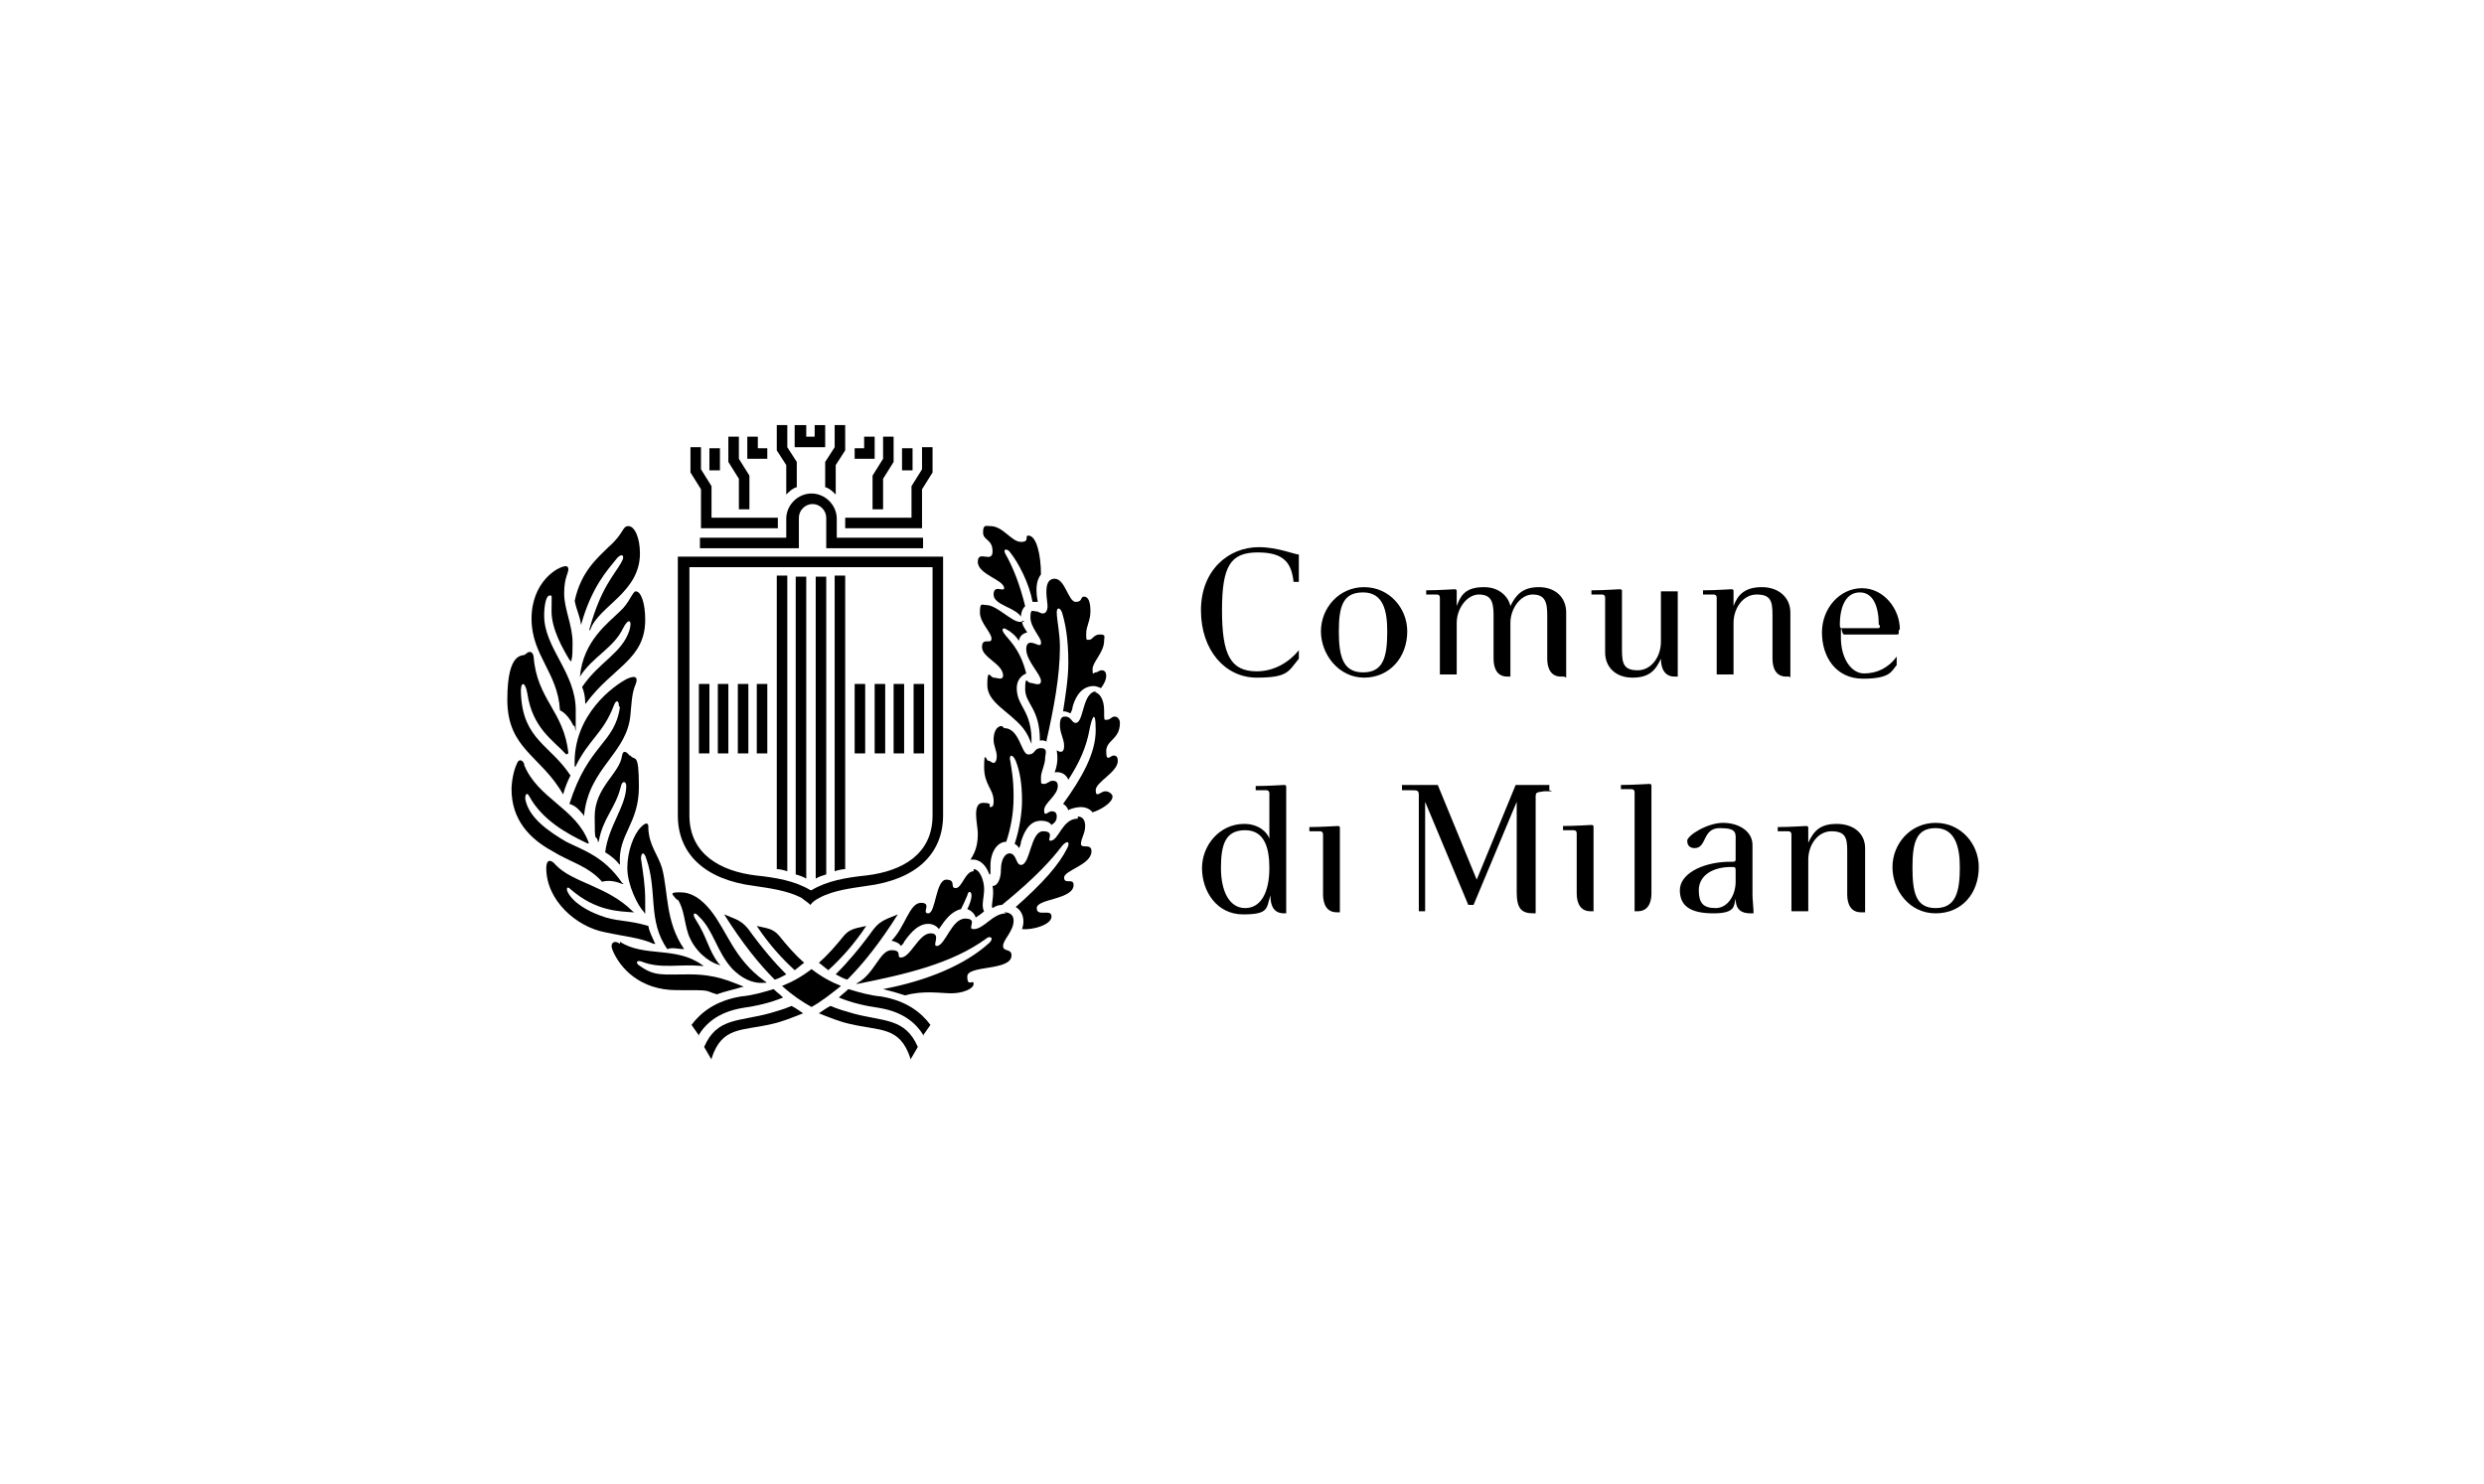 <?xml version="1.0" encoding="UTF-8"?>
<svg id="Livello_1" xmlns="http://www.w3.org/2000/svg" version="1.1" viewBox="0 0 236 141">
  <!-- Generator: Adobe Illustrator 29.8.2, SVG Export Plug-In . SVG Version: 2.1.1 Build 3)  -->
  <defs>
    <style>
      .st0 {
        fill-rule: evenodd;
      }
    </style>
  </defs>
  <path d="M147.2,75.1v-.5c-.8,0-1.1,0-1.6,0s-.9,0-1.6,0l-3.7,9-3.7-9c-.7,0-1,0-1.7,0s-1.1,0-1.7,0v.5h.8c.7,0,.8,0,.8.5v11h.6v-10.4l4.1,9.8h.5l4.1-9.8v8.6c0,1.6.5,2,1.6,2h.2v-11.1c0-.4.1-.4.8-.5h.8s0,0,0,0Z"/>
  <path d="M151.4,86.7v-8.1c0-.1,0-.2-.2-.2s-1.5.1-2.7.1v.4h1c.2,0,.3.1.3.3v5.7c0,1,.4,1.7,1.3,1.7h.3,0Z"/>
  <path d="M177.2,86.7v-6.1c0-1.4-1.1-2.3-2.7-2.3s-2.2.7-2.7,1.8v-1.4c0-.1,0-.2-.2-.2s-1.5.1-2.7.1v.4h1c.2,0,.3.1.3.3v7.3h1.6v-4.9c0-1.4.9-2.7,2.2-2.7s1.5.6,1.5,1.8v4.2c0,1,.4,1.7,1.3,1.7h.3Z"/>
  <path d="M156.9,85v-10.3c0-.1,0-.2-.2-.2s-1.5.1-2.7.1v.4h1c.2,0,.3.1.3.3v11.3h.3c.9,0,1.3-.7,1.3-1.7"/>
  <path class="st0" d="M164.9,83.8c0,1.2-.7,2.5-1.9,2.5s-1.6-.5-1.6-1.7,1-2.1,2.8-2.2h.4c.2,0,.3,0,.3.3v1.2h0ZM166.6,86.7c0-.4-.1-1.2-.1-1.7v-4.7c0-1.3-1.3-2.1-2.8-2.1s-3.4,1.2-3.4,1.7.3.7.7.7c1.2,0,.7-1.9,2.4-1.9s1.5.5,1.5,1.4v1.5c0,.2,0,.3-.3.3h-.5c-2.5.1-4.5,1.2-4.5,2.7s1,2.2,3.2,2.2,1.9-.8,2.1-1.4c0,1.1.6,1.4,1.4,1.4h.3,0Z"/>
  <path class="st0" d="M186.2,82.4c0,2.4-.4,3.9-2.3,3.9s-2.2-1.5-2.2-3.9.4-3.7,2.2-3.7,2.3,1.7,2.3,3.7ZM188,82.4c0-2.2-1.7-4.2-4.1-4.2s-4.1,2-4.1,4.2,1.6,4.4,4.1,4.4,4.1-1.9,4.1-4.4Z"/>
  <path class="st0" d="M120.6,82.5c0,2.3-.8,3.8-2.3,3.8s-2.3-1.6-2.3-3.8.4-3.6,2.3-3.6,2.3,1.8,2.3,3.6ZM122.2,86.8v-12c0-.1,0-.2-.2-.2s-1.5.1-2.7.1v.4h1c.2,0,.3.1.3.3v4.3c-.2-.6-1-1.4-2.4-1.4-2.3,0-4,2-4,4.2s1.4,4.4,3.9,4.4,2.2-.6,2.6-1.8c0,1.1.4,1.7,1.3,1.7h.2Z"/>
  <path class="st0" d="M127.3,86.8v-8.1c0-.1,0-.2-.2-.2s-1.5.1-2.7.1v.4h1c.2,0,.3.1.3.3v5.7c0,1,.4,1.7,1.3,1.7h.3Z"/>
  <path d="M123.4,62.7v-.9c-.9,1.1-2.3,2-4,2-2.5,0-3.3-1.6-3.3-5.8s.8-5.5,3.4-5.5,3.2,1.1,3.4,2.8h.5c0-.4,0-.9,0-1.3s0-.9,0-1.3c-.4,0-2-.7-3.8-.7-2.9,0-5.5,2.2-5.5,6s2.3,6.4,5.3,6.4,3-.6,4-1.8"/>
  <path class="st0" d="M131.8,60c0,2.5-.4,3.9-2.3,3.9s-2.3-1.5-2.3-3.9.4-3.7,2.3-3.7,2.3,1.7,2.3,3.7ZM133.7,60c0-2.2-1.7-4.2-4.1-4.2s-4.1,2-4.1,4.2,1.7,4.4,4.1,4.4,4.1-1.9,4.1-4.4Z"/>
  <path d="M148.8,64.4v-6.2c0-1.4-1-2.4-2.6-2.4s-2.2.8-2.7,1.8c-.1-.6-.8-1.8-2.5-1.8s-2.2.7-2.6,1.8v-1.4c0-.1,0-.2-.2-.2s-1.5.1-2.7.1v.4h1c.2,0,.3.1.3.3v7.3h1.6v-4.9c0-1.4,1-2.7,2.1-2.7s1.4.6,1.4,1.9v4.2c0,1,.4,1.7,1.3,1.7h.3v-5.1c0-1.4,1-2.7,2.1-2.7s1.4.6,1.4,1.9v4.2c0,1,.4,1.7,1.3,1.7h.3Z"/>
  <path d="M159.4,64.4v-8.2h-1.6v4.8c0,1.4-.9,2.7-2.2,2.7s-1.5-.6-1.5-1.9v-5.6c0-.1,0-.2-.2-.2s-1.5.1-2.7.1v.4h1c.2,0,.3.1.3.3v5.2c0,1.4,1,2.4,2.6,2.4s2.2-.7,2.7-1.8c0,1,.4,1.7,1.3,1.7h.3,0Z"/>
  <path d="M170.1,64.4v-6.2c0-1.4-1.1-2.4-2.7-2.4s-2.3.7-2.7,1.8v-1.4c0-.1,0-.2-.2-.2s-1.5.1-2.7.1v.4h1c.2,0,.3.1.3.3v7.3h1.6v-4.9c0-1.4.9-2.7,2.2-2.7s1.5.6,1.5,1.9v4.2c0,1,.4,1.7,1.3,1.7h.3,0Z"/>
  <path class="st0" d="M178.6,59.4c0,.3,0,.3-.3.3h-3.2c-.2,0-.3,0-.3-.3,0-1.8.6-3.1,1.9-3.1s1.8,1.4,1.8,3.1M180.5,59.8c0-1.9-1.5-3.9-3.6-3.9s-3.8,1.9-3.8,4.2,1.3,4.4,3.9,4.4,2.7-.7,3.2-1.3v-.8c-.8,1.1-1.9,1.6-3.1,1.6s-2.2-1.4-2.2-3.4,0-.3.3-.3h5c.2,0,.2,0,.2-.4"/>
  <path d="M104,65.8c.4,0,.9.6.9,1.7s0,.9.3.9.4-.3.7-.3.5.3.5.6c0,1.6-1.3,1.6-1.3,2.7s.4.4.7.4.4.2.4.5c0,1.1-2.1,2-2.1,2.8s.5.1.9.1.7.3.7.5c0,.6-1.2,1.3-1.9,1.5-.3-.4-.8-.5-1.1-.5s-.9.1-1.2.3c-.1-.3-.3-.5-.5-.6,1.8-2.5,3.1-4.8,3.1-7s-.4-1.1-.6,0c-.3,1.6-.9,3-2,4.7-.2-.5-.7-.8-1.3-.7.3-.8.3-1.4.2-2.1.3.2.7.3.7-.4s-.4-1.2-.4-2,.3-.8.5-.8c.6,0,.6.6,1,.6.8,0,.6-3,2-3"/>
  <path d="M59.7,50c.6,0,1.1,1.1,1.1,2.6,0,3.7-3.9,5-4.7,7.2,0,.2-.1.1-.1,0,1.1-4,2.4-5.2,3-6.3.5-.8,0-1-.5-.3-.8,1-2.3,2.6-3.3,6.2,0,.1,0,.1,0,0-.1-.9-.4-1.3-.6-2.3.6-2.8,2.2-4.1,3.2-5.1,1.5-1.3,1.3-2,1.9-2Z"/>
  <path d="M53.7,53.8c.2,0,.3.1.3.3,0,.4-.4.8-.4,2.3s.8,3,.8,4.7-.1,1.4-.1,1.6c0,.2,0,.2-.2,0-.6-1-1.7-2.9-1.7-4.6s.1-1.5-.2-1.5-.5.9-.5,1.9c0,3.1,3,5.4,3,9s0,1.1-.2,1.5c0,0,0,0,0,0-.3-.6-.7-1.2-1.3-1.5-.2-3.6-2.7-5.2-2.7-8.7s2.5-5,3.3-5"/>
  <path d="M60.4,56.2c.5,0,.9,1.1.9,2.7,0,3.8-3.1,4.5-5.6,7.9,0,.1-.1.1-.1,0,0-.5-.1-1.1-.3-1.5,1.6-2.4,3.8-3.2,4.5-5.4.3-1-.1-1.2-.6-.2-.9,1.9-2.9,2.7-4.1,4.6,0,.1-.1,0,0,0,.3-3.4,2.7-5.1,3.8-6.2.9-.8,1.2-1.9,1.5-1.9"/>
  <path d="M53.8,71.7c0,.1,0,.1,0,0-1.3-1.4-3.2-2.5-3.7-5.8-.2-1.2-.7-1.2-.6.1.2,4.3,2.8,4.8,4.7,7.7-.3.6-.5,1.1-.7,1.8,0,0,0,0,0,0-2.1-3.7-5.3-4.3-5.3-9s1.5-4.1,1.7-4.3c.4-.4.7-.3.8.2.3,4.1,2.9,5.2,3.3,9.2Z"/>
  <path d="M58.8,67.1c0-.6-.3-.6-.5,0-1,2.6-2.3,3.1-3.6,5.7,0,.1-.1.1-.1,0-.2-4.9,3.8-7.7,5-8.3.9-.4,1,0,.8.5-.4.9-.4,2-.5,2.9-.3,3.7-3.9,5-4.4,9.5,0,.2,0,.2-.1,0-.3-.3-.6-.8-1.3-1,1.8-5.7,4.3-5.7,4.8-9.2Z"/>
  <path d="M59.8,71.8c-.2-.3-.6-.6-.7,0-.2,1.7-2.6,3-2.6,5.8s.1,1.6.3,2.3c0,.2,0,.2.1,0,.4-2.2,1.6-3.1,2.1-5.2.1-.5.5-.5.5,0,0,1.9-1.7,3.8-2,6.3.5.3,1,.7,1.3,1.1.1.1.1.1.1,0-.2-2.8,1.8-3.8,1.8-7.3s-.4-2.4-.8-3Z"/>
  <path d="M49.8,72.6c-.1-.3-.5-.6-.7,0-.3.6-.5,1.7-.5,2.4,0,2.9,1.7,4.7,3.9,5.9,1.6,1,3.4,1.4,4.7,2.9.7-.2,1.4,0,1.9.2.2,0,.2,0,0-.1-1.7-2.5-3.7-3.1-5.3-3.9-1.7-1-3.6-2.3-3.9-4.1,0-.5.2-.6.4-.2,1.2,2.2,3.5,3.5,5.4,4.4.2.1.3.1.2-.1-1.2-3.2-4.8-4.1-6.1-7.3"/>
  <path d="M61.6,78.6c0-.4-.2-.5-.7,0-.7.7-1.3,2.3-1.3,3.9s1,3.6,1.6,4.2c.1.2.1.2.1,0,0-.3,0-.8,0-1.1,0-1.5-.2-2.6-.4-4,0-.6.3-.7.5,0,1.1,3.1.1,5.9,2,8.6.5-.2,1,0,1.6,0,.2,0,.1,0,0,0-1.8-2.6-1.5-5.4-2.1-7.7-.4-1.3-1.2-2.1-1.3-3.7"/>
  <path d="M52.8,82.2c-.5-.6-.9-.5-.9.3,0,3.1,2.9,5.6,5.6,6.1,1.8.4,3.3.5,4.6,1.1.2,0,.2,0,.1-.1-.2-.5-.5-1-.6-1.6-2-.6-3.1-.4-4.6-1-1.1-.4-2.6-1.2-3.1-2.3-.1-.3,0-.5.3-.2,2.4,2.1,4.6,2.1,5.9,2.2.2,0,.2,0,0-.1-2.4-2.4-5.7-2.7-7.3-4.4"/>
  <path d="M64.4,85.5c.6.9.6,2.1,1,3.3.6,1.6,1.9,2.6,2.9,2.9.2,0,.2,0,0-.1-1-1.3-1.1-2.5-2.2-4.2-.4-.6-.1-.8.3-.3,1.4,1.3,1.7,3.4,3.2,5,.8.8,1.8,1.4,3,1.3.3,0,.3,0,0-.2-2.9-2.1-3.5-4.7-5.1-6.7-.9-1.1-1.8-1.7-2.9-1.7s-.7.2-.3.7"/>
  <path d="M58.9,89.7c-.5-.4-1-.1-.7.6.7,1.7,2.6,3.8,6.1,3.8s2.5,0,3.8.4c.8-.3,1.8-.5,2.4-.7.2,0,.2,0,0-.1-1.1-.4-2.4-1.1-5-1.1s-3.3.2-4.7-.8c-.5-.3-.3-.6.2-.4,1.8.7,3.5.2,5.7.4.2,0,.2,0,0-.1-2.5-1.8-5.5-.7-7.8-2.2"/>
  <path d="M94.1,50c1.2,0,2,1.5,2.9,1.5s.3-.6.7-.6c.8,0,1.2,1.9,1.2,3.7-.5.6-.5,1.6-.3,2.6-.2,0-.3,0-.5,0-.3-1.7-1.3-3.7-2.2-4.8-.3-.3-.6-.2-.4.2.8,1.4,1.4,3,1.9,5-.3.3-.4.7-.4,1-.6-.9-2.6-1.1-2.6-2.1s1-.2,1-.6c0-.8-2.5-1.3-2.5-2.5s1.4.2,1.4-1-.9-1-.9-1.8.3-.6.7-.6"/>
  <path d="M99.5,70.5c-.2-.1-.5-.2-.7-.1,0-3.1-1.4-3.5-1.4-4.9s.2-.6.5-.6,1,.4,1-.2-1.4-1.9-1.4-3,1-.4,1.2-.4.2,0,.2-.3c0-.4-1-1.4-1-2.3s.2-.6.5-.6.4.2.7.2.5-.4.4-1c-.1-.8-.3-2.3.7-2.3s1.3,2.2,2,2.2.4-.5.8-.5.6.5.6,1.4-.4,1.4-.4,2.1,0,.6.3.6.4-.5,1-.5.4.2.4.6c0,1.1-1.1,2-1.1,2.7s.1.3.3.3.3-.2.6-.2.4.3.4.5c0,.4-.2.8-.5,1.2-.2-.1-.5-.2-.7-.2-.5,0-1.5.2-2,2,0,.2-.1.4-.2.6-.2-.1-.4-.2-.7-.2.2-1.3.5-3.1.5-4.6,0-2.4-.3-3.8-.6-4.8-.2-.5-.5-.5-.5,0,0,.7.3,1.9.3,3.3,0,2.8-.6,5.9-1.3,9"/>
  <path d="M97.1,59c0,.4.3.8.5,1.1-.4.1-.7.3-.8.8-.3-.5-.8-.9-1.2-1.1-.3-.2-.5,0-.2.4.4.6,1.5,1.4,2.1,3.8-.7.3-.9.9-.9,1.4,0,1.8,1.5,2.1,1.4,5.3,0,.1,0,.1,0,0-.2-.5-.4-1-.8-1.5-1.3-1.6-3.4-2.4-3.4-4.1s.3-.7.6-.7.9.3.9-.2c0-1.1-2-1.7-2-2.7s.9-.2.9-.8-1.1-1.5-1.1-2.5.2-.7.6-.7c1,0,2.4,1.6,3.2,1.6s.3,0,.3-.1Z"/>
  <path d="M95.4,69.2c1.5,0,1.6,2.5,2.3,2.5s.5-.6,1.2-.6.4.6.4.9c0,.7-.4,1.3-.4,1.9s0,.6.3.6.5-.3.8-.3.5.1.5.5c0,.9-1.3,1.6-1.3,2.3s.4.1.7.1.5.1.5.5-.2.6-.5.8c-.2-.3-.6-.4-1-.4-.7,0-1.4.4-1.9,2,0,.2-.1.5-.2.6-.1-.2-.2-.3-.4-.4.5-1.5.7-3.1.7-4.1,0-1.6-.2-2.8-.6-3.8-.3-.7-.7-.6-.5.1.1.7.3,1.6.3,3.3s-.3,3.1-.7,4.3c-.8,0-1.5.9-1.5,2.3s0,.6-.1.8c-.4-1.1-1.1-1.5-1.8-1.4.6-.9.7-1.7.7-2.5s-.6-2.9.5-2.9.4.4.7.4.3-.3.3-.6c0-1.1-.9-1.5-.9-3.2s.2-.6.4-.6.3.2.5.2.3-.3.3-.6c0-.6-.3-1-.3-1.6s.2-1.3.8-1.3"/>
  <path d="M102.4,77.6c.5,0,.7.4.7.9,0,.7-.4,1.2-.4,1.7s1-.1,1,.7c0,1.3-2.6,1.8-2.6,2.5s.9,0,.9.7c0,1.4-3.5,1.3-3.5,2.2s1.4,0,1.4.8-1.8,1.3-2.8,1.2c.3-.8.1-1.7-.6-2.1,2.6-2.3,4.1-4,4.9-5.6.3-.6,0-.8-.5-.2-1,1.3-2.4,2.9-5.7,5.6-.3,0-.6.1-.9.3-.2-.2.2-1.1,0-2.1.5,0,.8-.7.8-1.6s.4-1.5.8-1.5c.7,0,.6,1.1,1.1,1.1.9,0,.9-3.2,2.1-3.2s.3.9.7.9c.8,0,1.1-2.1,2.6-2.1"/>
  <path d="M92.5,82.6c.6,0,1,1.1,1,1.9s-.3,1.6,0,2.1c-.2.2-.5.4-.8.6-.1-.4-.5-.7-.8-.8.2-.4.4-.9.4-1.3s-.3-.5-.4,0c-.2.5-.4.9-.6,1.3-.9.2-1.5,1-2.1,1.9-.2-.3-.6-.5-1-.5-.9,0-1.6.7-2.3,1.7,0,.1-.2.3-.3.4-.2-.3-.5-.4-.9-.5,1.3-1.3,1.7-3.6,2.8-3.6s0,1,.7,1,.7-3.2,1.7-3.2.3.8.9.8.9-1.6,1.7-1.6"/>
  <path d="M95.4,86.7c.6,0,.9.3.9.8,0,1-1,1.8-1,2.4s.8.2.8.9c0,1.5-4.2.9-4.2,2s.6.2.6.7-1.1.9-2.1.9-2.7-.3-4.4.2c-.6-.2-1.3-.4-2.1-.6,0,0,0,0,0,0,4.2-.8,7.8-2.3,10.1-4.4.5-.5,0-.7-.3-.4-3.3,2.4-7.7,3.4-12.2,4.3-.2,0-.2,0,0-.1,1.6-.9,2.1-3.1,3.2-3.1s.4.7.9.7c.9,0,1.7-2.3,2.8-2.3s.1,1.2.6,1.2c.8,0,1.4-2.6,2.7-2.6s.1,1,.8,1c1,0,1.8-1.5,3.1-1.5"/>
  <path d="M77.1,95.7c.9-.5,1.8-1.2,2.8-2-1-.4-1.9-.9-2.8-1.6-.9.7-1.8,1.2-2.8,1.6,1,.9,1.9,1.5,2.8,2Z"/>
  <path d="M71.1,88.3c1.3,1.8,2.5,3.2,3.6,4.3-.4.2-.7.4-1.1.5-1.5-1.5-3.1-3.5-4.8-6.2.9.4,1.6.5,2.3,1.4"/>
  <path d="M74,88.9c.8,1,1.6,1.9,2.4,2.6-.3.2-.6.5-.9.7-1.2-1.1-2.4-2.4-3.6-4.2.8.2,1.5.2,2.1.9Z"/>
  <path d="M86.5,100.6c-1-3.1-2.9-2.6-5.8-3.3-.9-.2-1.9-.6-2.9-1,.3-.2.7-.5,1.1-.7.7.3,1.4.5,2.1.7,2.9.8,5,.4,6.2,3.2l-.7,1.2h0Z"/>
  <path d="M87.8,98.5c-.7-1.2-1.9-2.3-4.2-2.7-1.4-.2-2.7-.5-3.9-1,.3-.3.6-.5.9-.8,1,.3,2,.6,3.1.7,2.4.4,3.8,1.5,4.7,2.7l-.7,1Z"/>
  <path d="M83,88.3c-1.3,1.8-2.5,3.2-3.6,4.3.4.2.7.4,1.1.5,1.5-1.5,3.1-3.5,4.8-6.2-.9.4-1.6.5-2.3,1.4"/>
  <path d="M80.2,88.9c-.8,1-1.6,1.9-2.4,2.6.3.2.6.5.9.7,1.2-1.1,2.4-2.4,3.6-4.2-.8.2-1.5.2-2.1.9Z"/>
  <path d="M67.6,100.6c1-3.1,2.9-2.6,5.8-3.3.9-.2,1.9-.6,2.9-1-.3-.2-.7-.5-1.1-.7-.7.3-1.4.5-2.1.7-2.9.8-5,.4-6.2,3.2l.7,1.2h0Z"/>
  <path d="M66.3,98.5c.7-1.2,1.9-2.3,4.2-2.7,1.4-.2,2.7-.5,3.9-1-.3-.3-.6-.5-.9-.8-1,.3-2,.6-3.1.7-2.4.4-3.8,1.5-4.7,2.7l.7,1h0Z"/>
  <path d="M77.5,83.5v-28.7h1v28.3c-.3.1-.7.2-1,.4"/>
  <path d="M79.3,82.8v-28.1h1v27.9c-.3,0-.7.1-1,.2Z"/>
  <path d="M76.6,83.5v-28.7h-1v28.3c.3.1.7.2,1,.4"/>
  <path d="M74.8,82.8v-28.1h-1v27.9c.3,0,.7.1,1,.2Z"/>
  <path d="M82.2,65h-1v6.6h1v-6.6Z"/>
  <path d="M84.1,65h-1v6.6h1v-6.6Z"/>
  <path d="M85.9,65h-1v6.6h1v-6.6Z"/>
  <path d="M87.8,65h-1v6.6h1v-6.6Z"/>
  <path d="M72.9,65h-1v6.6h1v-6.6Z"/>
  <path d="M71.1,65h-1v6.6h1v-6.6Z"/>
  <path d="M69.2,65h-1v6.6h1v-6.6Z"/>
  <path d="M67.4,65h-1v6.6h1v-6.6Z"/>
  <path class="st0" d="M89.6,52.9v24.6c0,3.6-2.5,6.1-7.3,6.7-1.3.2-3.1.4-4.4,1.1-.4.2-.7.4-.9.7-.2-.2-.5-.4-.9-.7-1.4-.7-3.1-.9-4.4-1.1-4.8-.6-7.3-3.1-7.3-6.7v-24.6h25.1ZM77.1,84.6c1.5-.9,3.3-1.2,5.2-1.4,3.4-.4,6.3-2,6.3-5.7v-23.6h-23.1v23.6c0,3.7,3,5.3,6.3,5.7,1.9.2,3.7.5,5.2,1.4"/>
  <path d="M68.4,42.6h-1v2.1h1v-2.1Z"/>
  <path d="M86.7,42.6h-1v2.1h1v-2.1Z"/>
  <path d="M80.3,50.2h7.3v-3.7l1-1.6v-2.4h-1v2.1l-1,1.6v3h-6.3v1Z"/>
  <path d="M73.9,50.2h-7.3v-3.7l-1-1.6v-2.4h1v2.1l1,1.6v3h6.3v1Z"/>
  <path d="M69.2,43.9v-2.4h1v2.1l1,1.6v3.2h-1v-2.9l-1-1.6Z"/>
  <path d="M72.1,42.6h.8v1h-1.9v-2.1h1v1.1Z"/>
  <path d="M75.7,46.3v-2.4l-.9-1.4v-2.1h-1v2.4l.9,1.4v2.8c.3-.3.6-.6,1-.7Z"/>
  <path d="M75.6,40.4h1v1.1h.8v-1.1h1v2.1h-2.9v-2.1Z"/>
  <path d="M78.4,46.3v-2.4l.9-1.4v-2.1h1v2.4l-.9,1.4v2.8c-.3-.3-.6-.6-1-.7Z"/>
  <path d="M82,42.6h-.8v1h1.9v-2.1h-1v1.1Z"/>
  <path d="M84.9,43.9v-2.4h-1v2.1l-1,1.6v3.2h1v-2.9l1-1.6Z"/>
  <path d="M66.5,52.1v-1h8.2v-1.8c0-1.3,1.1-2.4,2.4-2.4s2.4,1.1,2.4,2.4v1.8h8.2v1h-9.2v-2.9c0-.7-.6-1.3-1.3-1.3s-1.3.6-1.3,1.3v2.9h-9.2Z"/>
</svg>